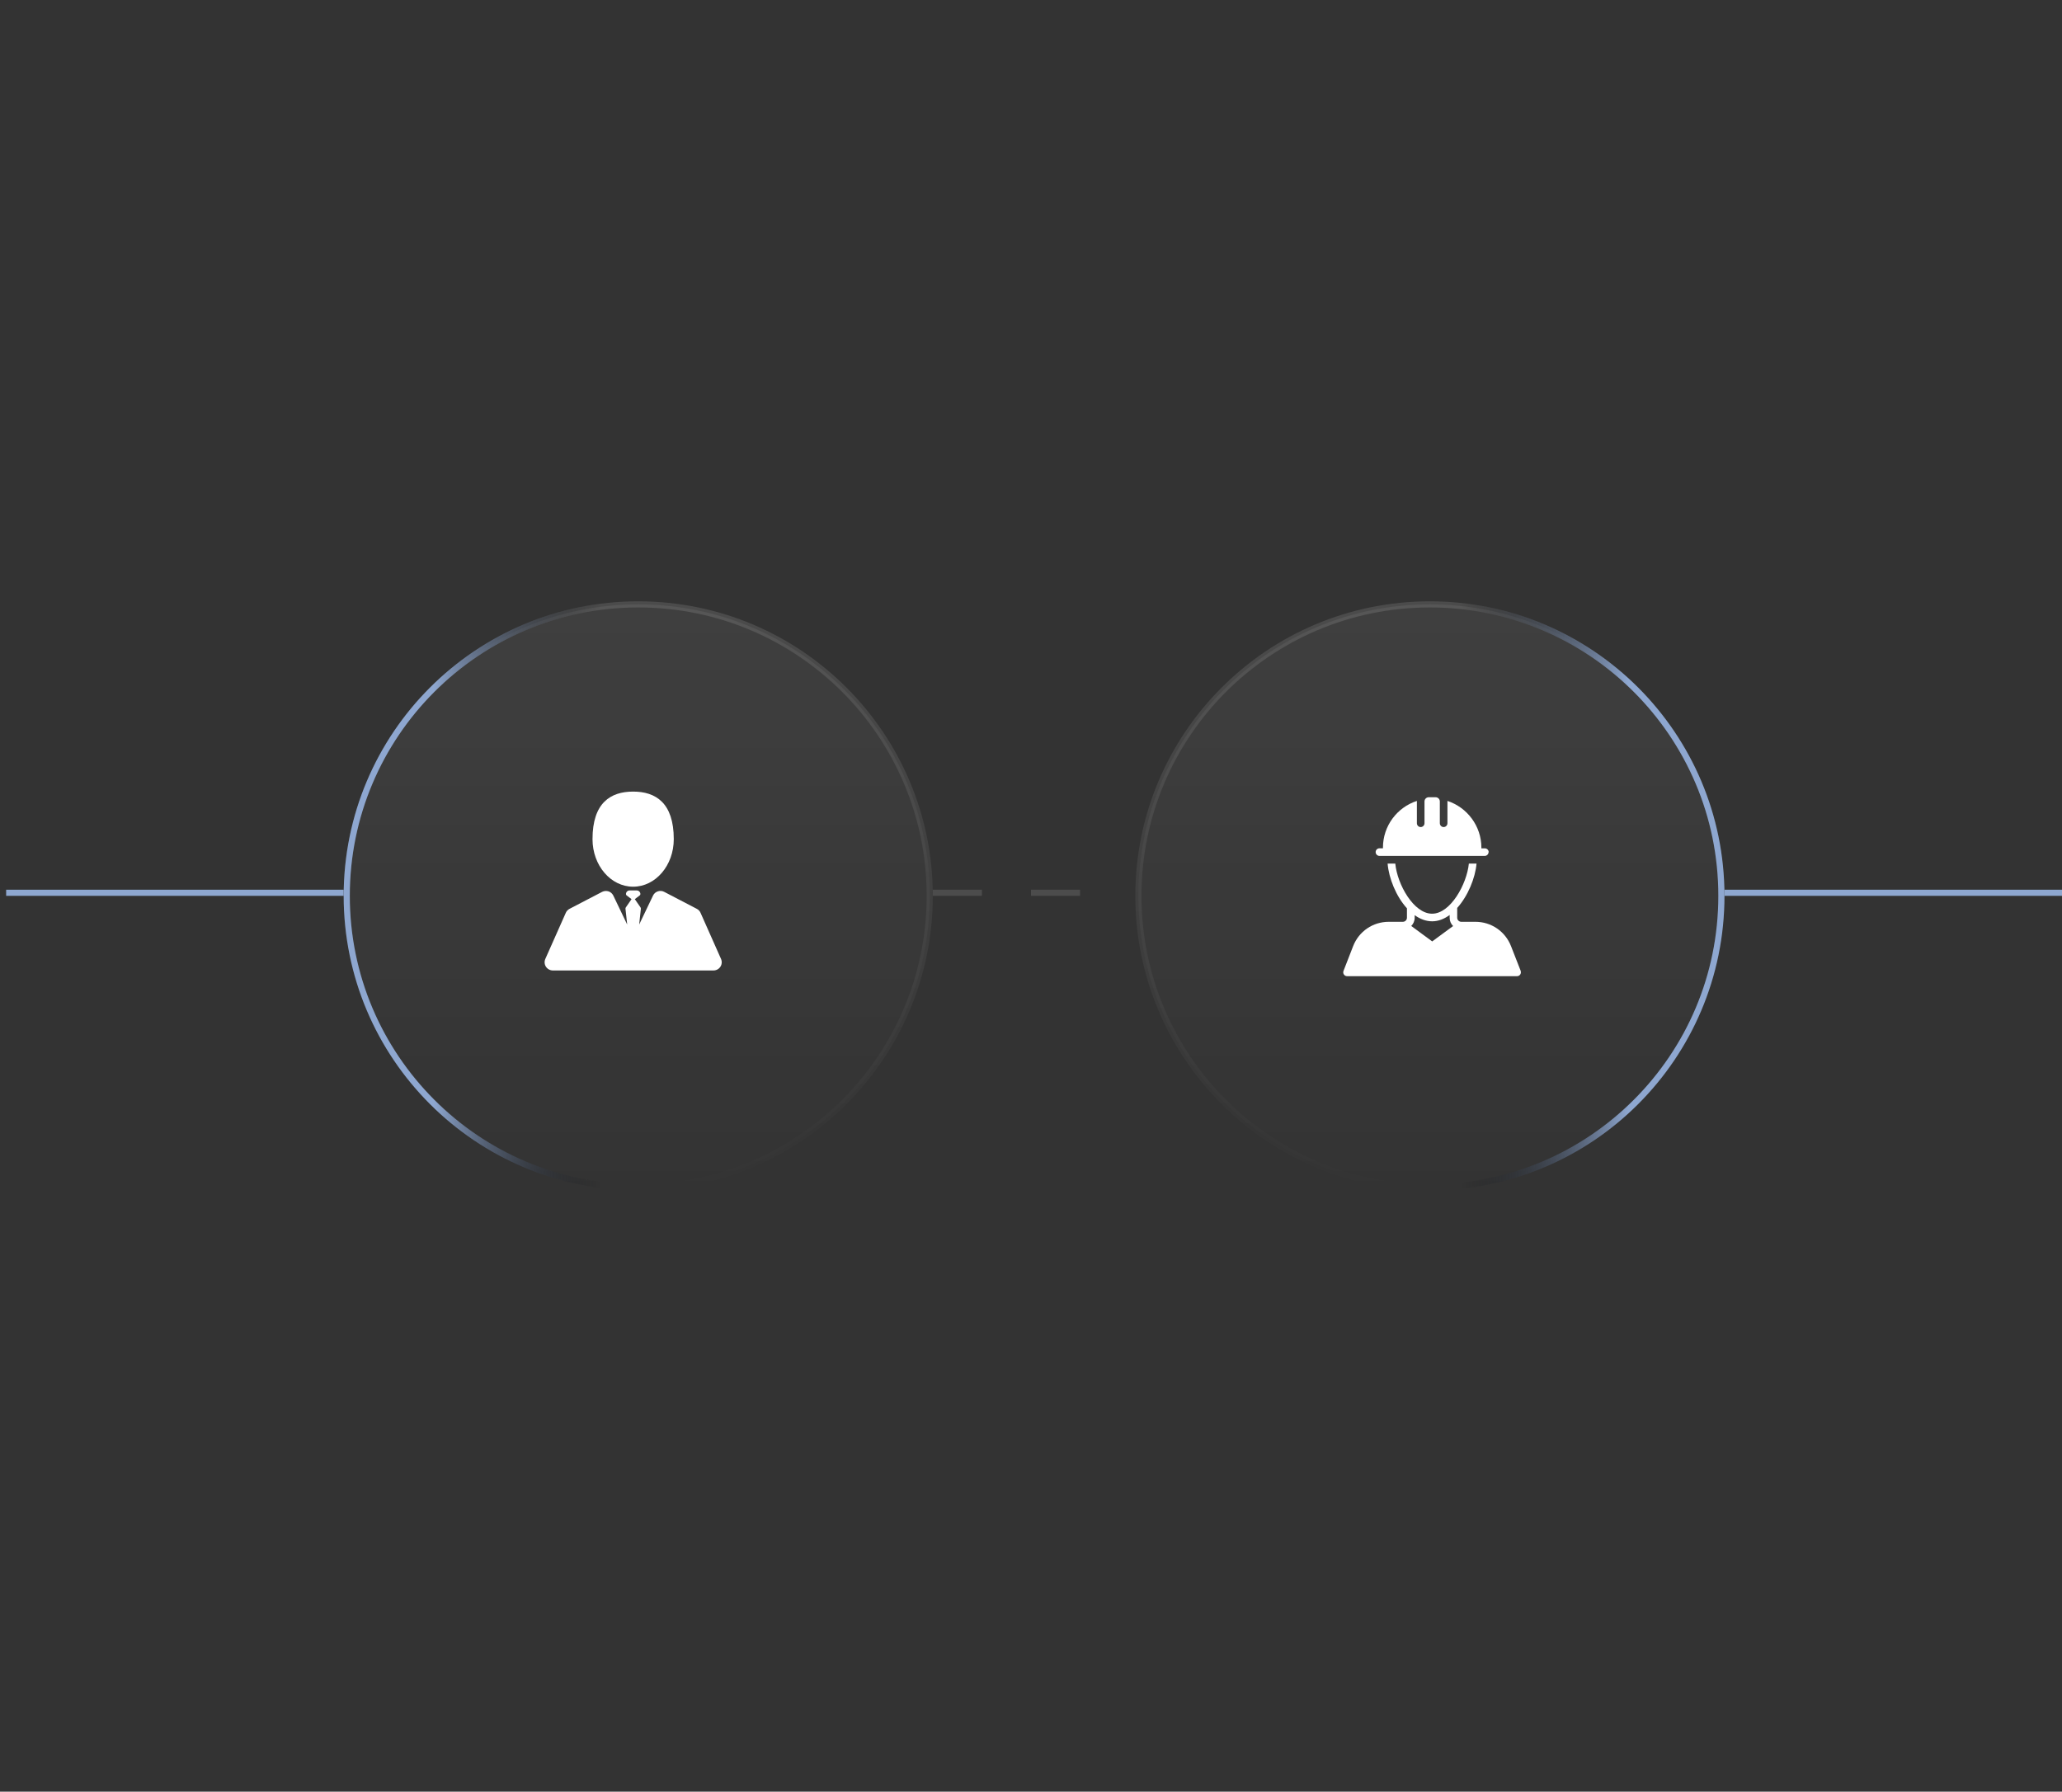<?xml version="1.0" encoding="UTF-8"?>
<svg id="Layer_1" data-name="Layer 1" xmlns="http://www.w3.org/2000/svg" xmlns:xlink="http://www.w3.org/1999/xlink" viewBox="0 0 336 292">
  <rect x="0" y="0" width="336" height="292" fill="#333333" stroke="none"/>
  <defs>
    <style>
      .cls-1, .cls-2, .cls-3, .cls-4, .cls-5, .cls-6, .cls-7 {
        fill: none;
      }

      .cls-2 {
        stroke: url(#linear-gradient-5);
      }

      .cls-2, .cls-3, .cls-7 {
        opacity: .12;
      }

      .cls-3 {
        stroke: url(#linear-gradient-2);
      }

      .cls-8 {
        fill: url(#linear-gradient-4);
      }

      .cls-8, .cls-9 {
        opacity: .06;
      }

      .cls-9 {
        fill: url(#linear-gradient);
      }

      .cls-10 {
        fill: #fff;
      }

      .cls-4 {
        stroke: #8ea7d0;
      }

      .cls-5 {
        stroke: url(#linear-gradient-3);
      }

      .cls-6 {
        stroke: url(#linear-gradient-6);
      }

      .cls-7 {
        stroke: url(#linear-gradient-7);
        stroke-dasharray: 8 8;
      }
    </style>
    <linearGradient id="linear-gradient" x1="104" y1="302.83" x2="104" y2="206.83" gradientTransform="translate(0 400.83) scale(1 -1)" gradientUnits="userSpaceOnUse">
      <stop offset="0" stop-color="#fff"/>
      <stop offset="1" stop-color="#fff" stop-opacity="0"/>
    </linearGradient>
    <linearGradient id="linear-gradient-2" x1="104" y1="302.83" x2="104" y2="206.83" gradientTransform="translate(0 400.83) scale(1 -1)" gradientUnits="userSpaceOnUse">
      <stop offset="0" stop-color="#fff"/>
      <stop offset="1" stop-color="#fff" stop-opacity="0"/>
    </linearGradient>
    <linearGradient id="linear-gradient-3" x1="56" y1="254.83" x2="98" y2="254.83" gradientTransform="translate(0 400.83) scale(1 -1)" gradientUnits="userSpaceOnUse">
      <stop offset="0" stop-color="#8ea7d0"/>
      <stop offset=".35" stop-color="#8ea7d0"/>
      <stop offset="1" stop-color="#000" stop-opacity="0"/>
    </linearGradient>
    <linearGradient id="linear-gradient-4" x1="255.87" y1="400.83" x2="255.87" y2="304.83" gradientTransform="translate(488.87 498.83) rotate(-180)" gradientUnits="userSpaceOnUse">
      <stop offset="0" stop-color="#fff"/>
      <stop offset="1" stop-color="#fff" stop-opacity="0"/>
    </linearGradient>
    <linearGradient id="linear-gradient-5" x1="255.87" y1="400.83" x2="255.87" y2="304.83" gradientTransform="translate(488.87 498.83) rotate(-180)" gradientUnits="userSpaceOnUse">
      <stop offset="0" stop-color="#fff"/>
      <stop offset="1" stop-color="#fff" stop-opacity="0"/>
    </linearGradient>
    <linearGradient id="linear-gradient-6" x1="208.87" y1="352.83" x2="250.87" y2="352.83" gradientTransform="translate(488.87 498.83) rotate(-180)" gradientUnits="userSpaceOnUse">
      <stop offset="0" stop-color="#8ea7d0"/>
      <stop offset=".35" stop-color="#8ea7d0"/>
      <stop offset="1" stop-color="#000" stop-opacity="0"/>
    </linearGradient>
    <linearGradient id="linear-gradient-7" x1="168" y1="254.83" x2="168" y2="253.83" gradientTransform="translate(0 400.83) scale(1 -1)" gradientUnits="userSpaceOnUse">
      <stop offset="0" stop-color="#fff"/>
      <stop offset="1" stop-color="#fff" stop-opacity="0"/>
    </linearGradient>
  </defs>
  <rect class="cls-1" x="0" y="0" width="336" height="292"/>
  <g>
    <path class="cls-9" d="M104,98.5h0c26.23,0,47.5,21.27,47.5,47.5h0c0,26.23-21.27,47.5-47.5,47.5h0c-26.23,0-47.5-21.27-47.5-47.5h0c0-26.23,21.27-47.5,47.5-47.5Z"/>
    <path class="cls-3" d="M104,98.5h0c26.23,0,47.5,21.27,47.5,47.5h0c0,26.23-21.27,47.5-47.5,47.5h0c-26.23,0-47.5-21.27-47.5-47.5h0c0-26.23,21.27-47.5,47.5-47.5Z"/>
    <path class="cls-5" d="M104,98.5h0c26.23,0,47.5,21.27,47.5,47.5h0c0,26.23-21.27,47.5-47.5,47.5h0c-26.23,0-47.5-21.27-47.5-47.5h0c0-26.23,21.27-47.5,47.5-47.5Z"/>
    <path class="cls-8" d="M233,98.5h0c-26.23,0-47.5,21.27-47.5,47.5h0c0,26.23,21.27,47.5,47.5,47.5h0c26.23,0,47.5-21.27,47.5-47.5h0c0-26.23-21.27-47.5-47.5-47.5Z"/>
    <path class="cls-2" d="M233,98.5h0c-26.23,0-47.5,21.27-47.5,47.5h0c0,26.23,21.27,47.5,47.5,47.5h0c26.23,0,47.5-21.27,47.5-47.5h0c0-26.23-21.27-47.5-47.5-47.5Z"/>
    <path class="cls-6" d="M233,98.5h0c-26.23,0-47.5,21.27-47.5,47.5h0c0,26.23,21.27,47.5,47.5,47.5h0c26.23,0,47.5-21.27,47.5-47.5h0c0-26.23-21.27-47.5-47.5-47.5Z"/>
    <line class="cls-4" x1="1" y1="145.5" x2="56" y2="145.5"/>
    <line class="cls-4" x1="336" y1="145.5" x2="281" y2="145.5"/>
    <line class="cls-7" x1="152" y1="145.5" x2="184" y2="145.5"/>
  </g>
  <g id="_25_Builder" data-name="25 Builder">
    <g>
      <path class="cls-10" d="M247.8,158.24l-1.58-4.04c-.94-2.41-3.22-3.97-5.81-3.97h-2.3c-.36,0-.66-.3-.66-.66v-1.6c1.75-1.95,2.94-4.86,3.15-7.23h-1.25c-.34,3.36-2.99,8.17-5.99,8.17s-5.67-4.76-6-8.17h-1.25c.2,2.4,1.38,5.35,3.15,7.29v1.54c0,.36-.3.66-.66.66h-2.3c-2.59,0-4.87,1.56-5.81,3.97l-1.57,4.04c-.07.19-.05.41.07.58.11.17.31.27.51.27h27.71c.2,0,.4-.1.51-.27.11-.17.14-.38.07-.58h0ZM233.37,153.42l-3.41-2.51c.34-.34.56-.82.56-1.34v-.42c.87.62,1.83,1,2.85,1s1.97-.39,2.85-1.03v.46c0,.52.21,1,.56,1.34l-3.41,2.51Z"/>
      <path class="cls-10" d="M242.56,138.87c0,.34-.28.62-.62.62h-17.16c-.34,0-.62-.28-.62-.62s.28-.62.62-.62h.57v-.11c0-3.55,2.32-6.57,5.53-7.61,0,.03,0,.06,0,.09v3.55c0,.34.28.62.62.62s.62-.28.62-.62v-3.55c0-.38.31-.69.69-.69h1.12c.38,0,.69.31.69.69v3.55c0,.34.28.62.62.62s.62-.28.62-.62v-3.55s0-.06,0-.09c3.2,1.05,5.53,4.07,5.53,7.62v.11h.57c.34,0,.62.28.62.62h0Z"/>
    </g>
  </g>
  <g>
    <path class="cls-10" d="M103.17,144.51c3.66,0,6.62-3.47,6.62-7.75,0-5.93-2.96-7.75-6.62-7.75s-6.62,1.81-6.62,7.75c0,4.28,2.96,7.75,6.62,7.75Z"/>
    <path class="cls-10" d="M117.49,156.28l-3.34-7.52c-.12-.28-.34-.5-.6-.64l-5.32-2.77c-.32-.17-.7-.2-1.04-.08-.34.11-.63.36-.78.69l-2.26,4.72.28-2.57c0-.08-.01-.16-.06-.23l-.92-1.33s0,0-.01-.01l.8-.61c.07-.05.11-.13.11-.22,0-.32-.26-.59-.59-.59h-1.17c-.32,0-.59.26-.59.59,0,.09.04.17.11.22l.8.61s0,0-.01.01l-.92,1.33c-.05.07-.07.15-.06.23l.28,2.57-2.26-4.72c-.16-.33-.44-.58-.78-.69-.34-.11-.72-.08-1.04.08l-5.32,2.77c-.27.14-.48.37-.6.64l-3.34,7.52c-.18.41-.15.89.1,1.27.25.38.67.61,1.12.61h26.19c.45,0,.87-.23,1.12-.61.25-.38.28-.86.1-1.27Z"/>
  </g>
</svg>
